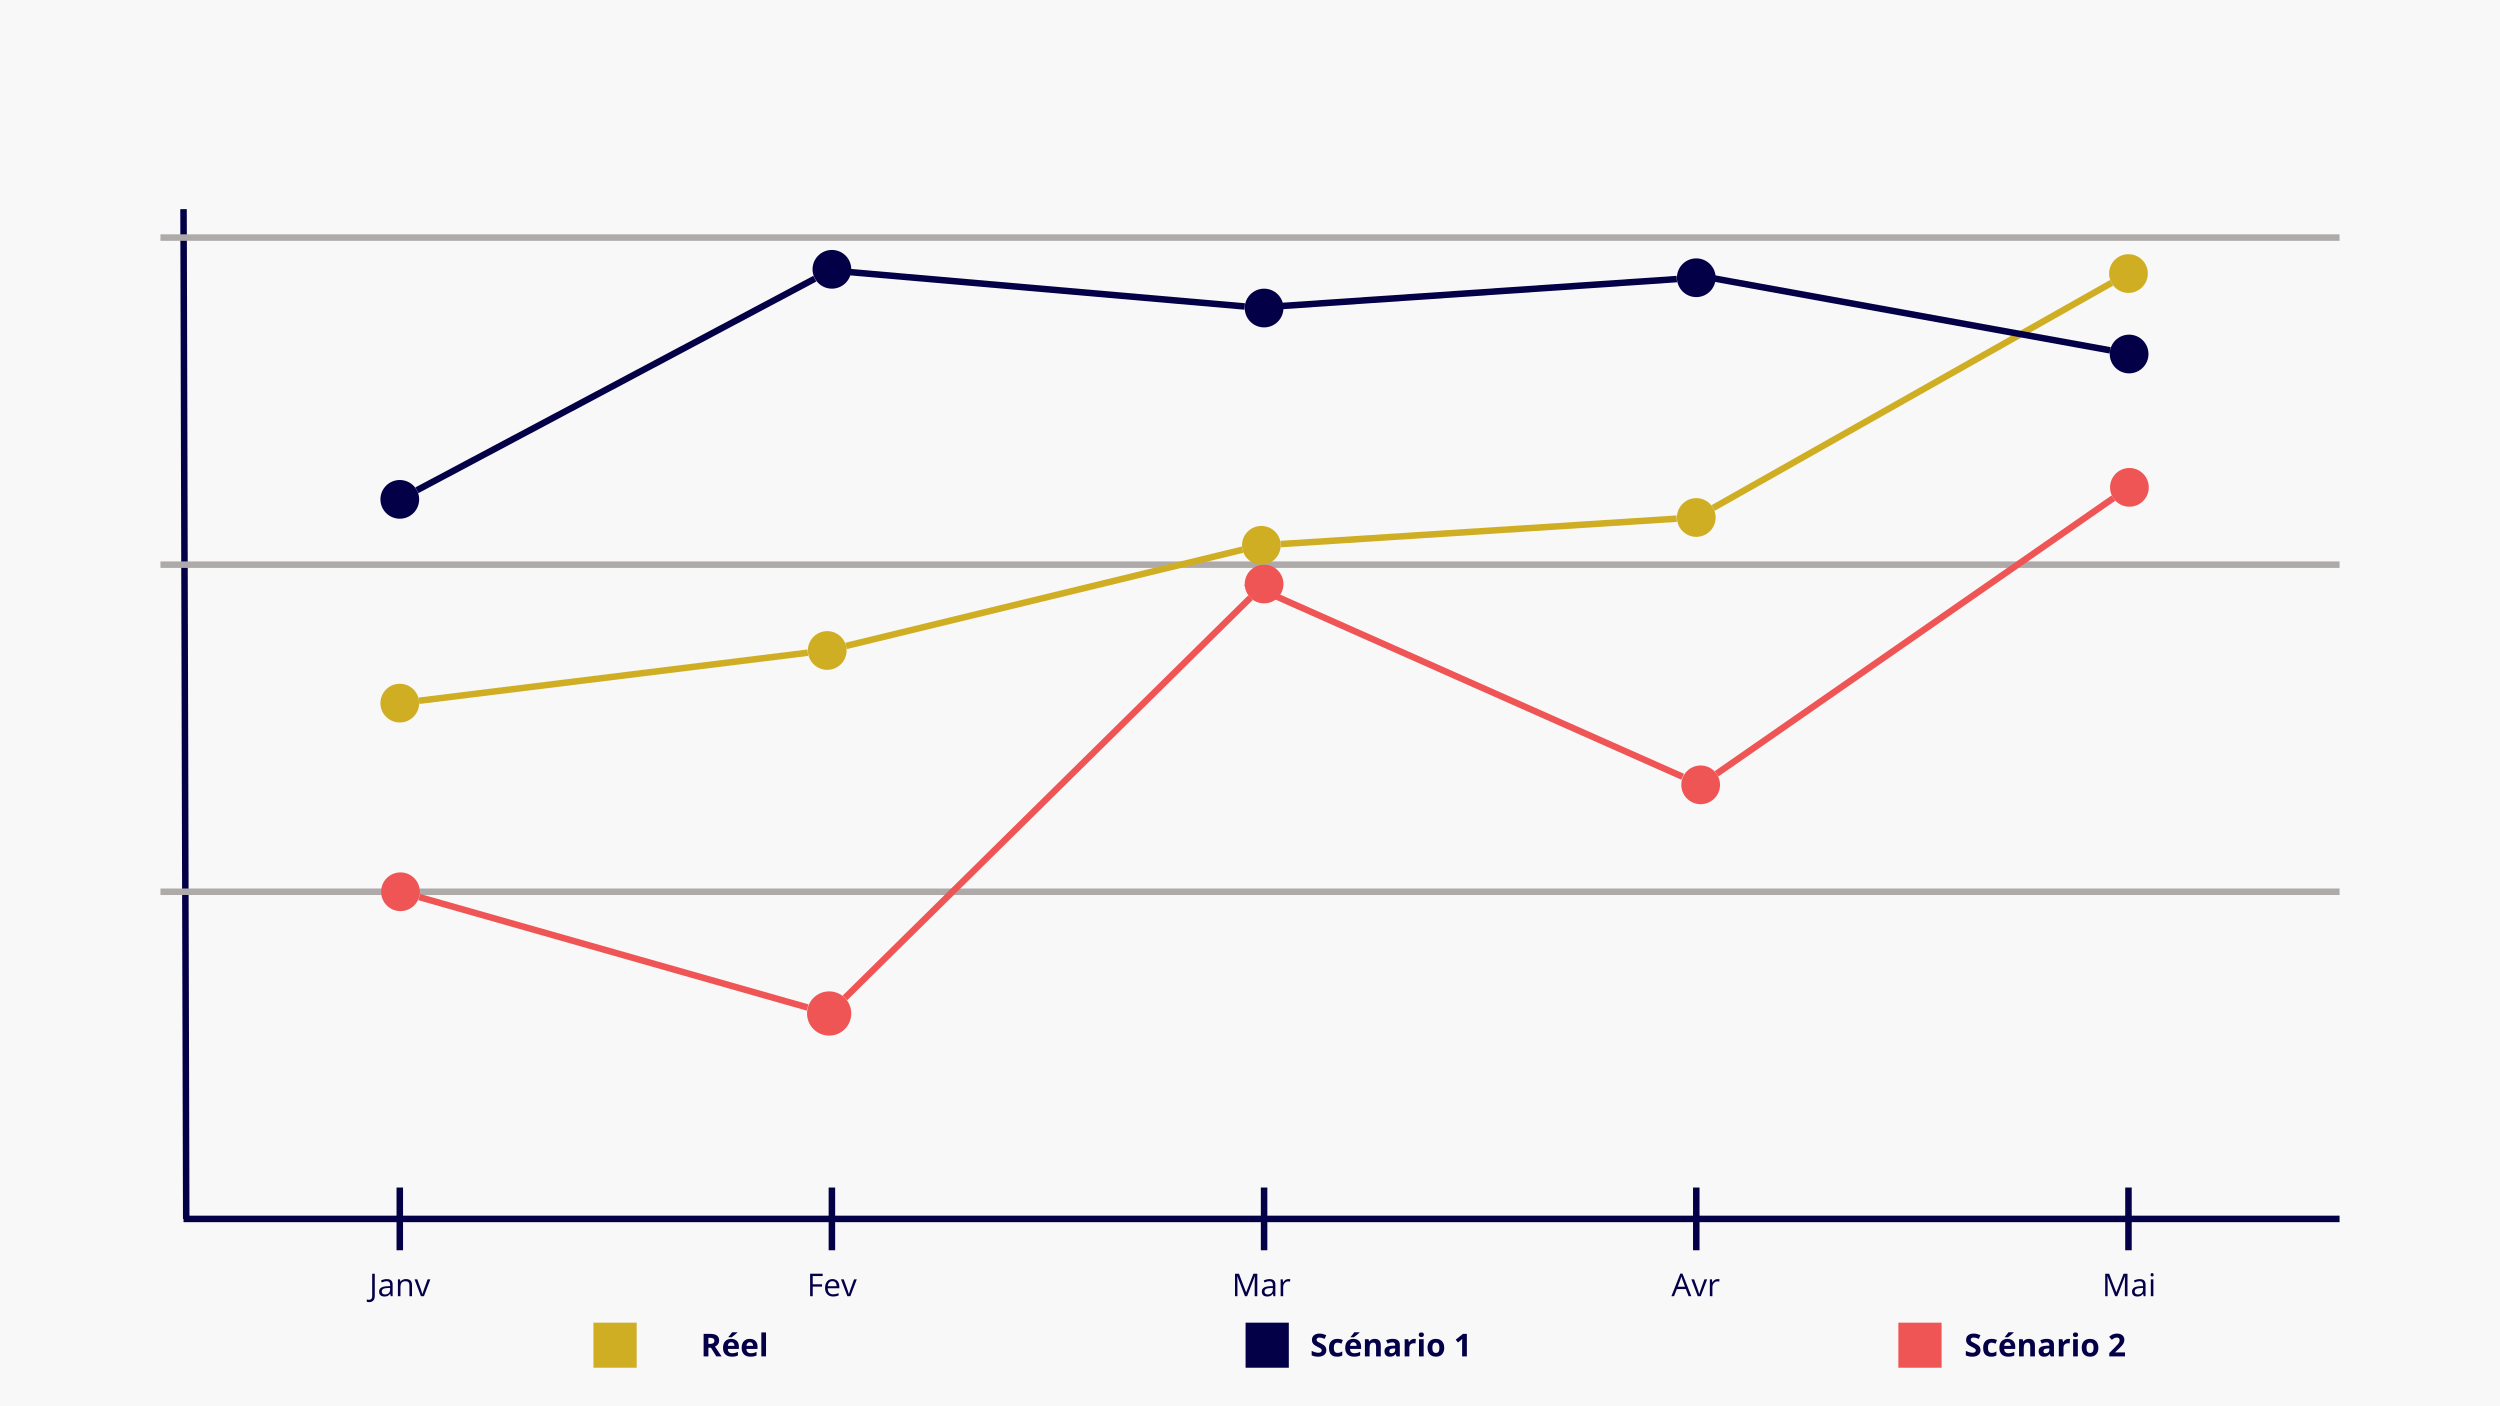 <svg xmlns="http://www.w3.org/2000/svg" xmlns:xlink="http://www.w3.org/1999/xlink" width="1920" zoomAndPan="magnify" viewBox="0 0 1440 810" height="1080" preserveAspectRatio="xMidYMid meet" version="1.0"><defs><g/><clipPath id="b14162677e"><path d="M 219.52 502.5 L 241.828 502.5 L 241.828 524.809 L 219.52 524.809 Z M 219.52 502.5 " clip-rule="nonzero"/></clipPath><clipPath id="ed905ee0e8"><path d="M 230.672 502.5 C 224.512 502.5 219.52 507.492 219.52 513.652 C 219.52 519.816 224.512 524.809 230.672 524.809 C 236.832 524.809 241.828 519.816 241.828 513.652 C 241.828 507.492 236.832 502.5 230.672 502.5 Z M 230.672 502.5 " clip-rule="nonzero"/></clipPath><clipPath id="fab4d862e2"><path d="M 464.848 571.027 L 490.332 571.027 L 490.332 596.512 L 464.848 596.512 Z M 464.848 571.027 " clip-rule="nonzero"/></clipPath><clipPath id="5b391f62f9"><path d="M 477.59 571.027 C 470.551 571.027 464.848 576.734 464.848 583.77 C 464.848 590.809 470.551 596.512 477.59 596.512 C 484.625 596.512 490.332 590.809 490.332 583.77 C 490.332 576.734 484.625 571.027 477.59 571.027 Z M 477.59 571.027 " clip-rule="nonzero"/></clipPath><clipPath id="068074ed21"><path d="M 716.961 325.246 L 739.27 325.246 L 739.27 347.555 L 716.961 347.555 Z M 716.961 325.246 " clip-rule="nonzero"/></clipPath><clipPath id="a3072971ea"><path d="M 728.117 325.246 C 721.957 325.246 716.961 330.242 716.961 336.402 C 716.961 342.562 721.957 347.555 728.117 347.555 C 734.277 347.555 739.27 342.562 739.27 336.402 C 739.27 330.242 734.277 325.246 728.117 325.246 Z M 728.117 325.246 " clip-rule="nonzero"/></clipPath><clipPath id="e49fbb788a"><path d="M 968.422 440.91 L 990.73 440.91 L 990.73 463.219 L 968.422 463.219 Z M 968.422 440.91 " clip-rule="nonzero"/></clipPath><clipPath id="2dffd4975e"><path d="M 979.578 440.91 C 973.418 440.91 968.422 445.906 968.422 452.066 C 968.422 458.227 973.418 463.219 979.578 463.219 C 985.738 463.219 990.73 458.227 990.73 452.066 C 990.73 445.906 985.738 440.91 979.578 440.91 Z M 979.578 440.91 " clip-rule="nonzero"/></clipPath><clipPath id="eb534c75f6"><path d="M 1215.387 269.562 L 1237.695 269.562 L 1237.695 291.871 L 1215.387 291.871 Z M 1215.387 269.562 " clip-rule="nonzero"/></clipPath><clipPath id="fe3768826f"><path d="M 1226.543 269.562 C 1220.383 269.562 1215.387 274.555 1215.387 280.715 C 1215.387 286.879 1220.383 291.871 1226.543 291.871 C 1232.703 291.871 1237.695 286.879 1237.695 280.715 C 1237.695 274.555 1232.703 269.562 1226.543 269.562 Z M 1226.543 269.562 " clip-rule="nonzero"/></clipPath><clipPath id="956a7b3008"><path d="M 219.125 393.844 L 241.438 393.844 L 241.438 416.156 L 219.125 416.156 Z M 219.125 393.844 " clip-rule="nonzero"/></clipPath><clipPath id="932f23157e"><path d="M 230.281 393.844 C 224.121 393.844 219.125 398.84 219.125 405 C 219.125 411.16 224.121 416.156 230.281 416.156 C 236.441 416.156 241.438 411.16 241.438 405 C 241.438 398.84 236.441 393.844 230.281 393.844 Z M 230.281 393.844 " clip-rule="nonzero"/></clipPath><clipPath id="f46eef8274"><path d="M 465.328 363.527 L 487.637 363.527 L 487.637 385.836 L 465.328 385.836 Z M 465.328 363.527 " clip-rule="nonzero"/></clipPath><clipPath id="acad2a37f3"><path d="M 476.484 363.527 C 470.324 363.527 465.328 368.52 465.328 374.68 C 465.328 380.844 470.324 385.836 476.484 385.836 C 482.645 385.836 487.637 380.844 487.637 374.68 C 487.637 368.52 482.645 363.527 476.484 363.527 Z M 476.484 363.527 " clip-rule="nonzero"/></clipPath><clipPath id="c077812c6d"><path d="M 715.387 302.938 L 737.695 302.938 L 737.695 325.246 L 715.387 325.246 Z M 715.387 302.938 " clip-rule="nonzero"/></clipPath><clipPath id="2cbd0bb36a"><path d="M 726.543 302.938 C 720.383 302.938 715.387 307.93 715.387 314.09 C 715.387 320.254 720.383 325.246 726.543 325.246 C 732.703 325.246 737.695 320.254 737.695 314.09 C 737.695 307.93 732.703 302.938 726.543 302.938 Z M 726.543 302.938 " clip-rule="nonzero"/></clipPath><clipPath id="e9ab6a3557"><path d="M 965.902 286.918 L 988.211 286.918 L 988.211 309.227 L 965.902 309.227 Z M 965.902 286.918 " clip-rule="nonzero"/></clipPath><clipPath id="6f7463ae41"><path d="M 977.059 286.918 C 970.898 286.918 965.902 291.914 965.902 298.074 C 965.902 304.234 970.898 309.227 977.059 309.227 C 983.219 309.227 988.211 304.234 988.211 298.074 C 988.211 291.914 983.219 286.918 977.059 286.918 Z M 977.059 286.918 " clip-rule="nonzero"/></clipPath><clipPath id="fe2521287c"><path d="M 1214.844 146.414 L 1237.152 146.414 L 1237.152 168.727 L 1214.844 168.727 Z M 1214.844 146.414 " clip-rule="nonzero"/></clipPath><clipPath id="a695e26b4a"><path d="M 1226 146.414 C 1219.836 146.414 1214.844 151.41 1214.844 157.57 C 1214.844 163.73 1219.836 168.727 1226 168.727 C 1232.16 168.727 1237.152 163.73 1237.152 157.57 C 1237.152 151.41 1232.16 146.414 1226 146.414 Z M 1226 146.414 " clip-rule="nonzero"/></clipPath><clipPath id="077741bcb7"><path d="M 219.125 276.477 L 241.438 276.477 L 241.438 298.785 L 219.125 298.785 Z M 219.125 276.477 " clip-rule="nonzero"/></clipPath><clipPath id="13ea40fb9d"><path d="M 230.281 276.477 C 224.121 276.477 219.125 281.469 219.125 287.633 C 219.125 293.793 224.121 298.785 230.281 298.785 C 236.441 298.785 241.438 293.793 241.438 287.633 C 241.438 281.469 236.441 276.477 230.281 276.477 Z M 230.281 276.477 " clip-rule="nonzero"/></clipPath><clipPath id="fc87117de8"><path d="M 468.023 143.965 L 490.332 143.965 L 490.332 166.273 L 468.023 166.273 Z M 468.023 143.965 " clip-rule="nonzero"/></clipPath><clipPath id="2c56043f65"><path d="M 479.176 143.965 C 473.016 143.965 468.023 148.961 468.023 155.121 C 468.023 161.281 473.016 166.273 479.176 166.273 C 485.336 166.273 490.332 161.281 490.332 155.121 C 490.332 148.961 485.336 143.965 479.176 143.965 Z M 479.176 143.965 " clip-rule="nonzero"/></clipPath><clipPath id="5dda8f34dd"><path d="M 716.961 166.273 L 739.27 166.273 L 739.27 188.586 L 716.961 188.586 Z M 716.961 166.273 " clip-rule="nonzero"/></clipPath><clipPath id="8d7c6c1cb3"><path d="M 728.117 166.273 C 721.957 166.273 716.961 171.27 716.961 177.43 C 716.961 183.59 721.957 188.586 728.117 188.586 C 734.277 188.586 739.27 183.59 739.27 177.43 C 739.27 171.27 734.277 166.273 728.117 166.273 Z M 728.117 166.273 " clip-rule="nonzero"/></clipPath><clipPath id="e0d68db655"><path d="M 965.902 148.824 L 988.211 148.824 L 988.211 171.133 L 965.902 171.133 Z M 965.902 148.824 " clip-rule="nonzero"/></clipPath><clipPath id="116696b0b7"><path d="M 977.059 148.824 C 970.898 148.824 965.902 153.816 965.902 159.977 C 965.902 166.137 970.898 171.133 977.059 171.133 C 983.219 171.133 988.211 166.137 988.211 159.977 C 988.211 153.816 983.219 148.824 977.059 148.824 Z M 977.059 148.824 " clip-rule="nonzero"/></clipPath><clipPath id="30397d157c"><path d="M 1215.211 192.758 L 1237.52 192.758 L 1237.52 215.066 L 1215.211 215.066 Z M 1215.211 192.758 " clip-rule="nonzero"/></clipPath><clipPath id="32f460d859"><path d="M 1226.363 192.758 C 1220.203 192.758 1215.211 197.754 1215.211 203.914 C 1215.211 210.074 1220.203 215.066 1226.363 215.066 C 1232.523 215.066 1237.52 210.074 1237.52 203.914 C 1237.52 197.754 1232.523 192.758 1226.363 192.758 Z M 1226.363 192.758 " clip-rule="nonzero"/></clipPath><clipPath id="904d2589c5"><path d="M 341.816 761.871 L 366.727 761.871 L 366.727 787.828 L 341.816 787.828 Z M 341.816 761.871 " clip-rule="nonzero"/></clipPath><clipPath id="d658c2adec"><path d="M 717.453 761.871 L 742.363 761.871 L 742.363 787.828 L 717.453 787.828 Z M 717.453 761.871 " clip-rule="nonzero"/></clipPath><clipPath id="f597dbb67c"><path d="M 1093.453 761.871 L 1118.363 761.871 L 1118.363 787.828 L 1093.453 787.828 Z M 1093.453 761.871 " clip-rule="nonzero"/></clipPath></defs><rect x="-144" width="1728" fill="#ffffff" y="-81" height="972" fill-opacity="1"/><rect x="-144" width="1728" fill="#f8f8f8" y="-81" height="972" fill-opacity="1"/><path stroke-linecap="butt" transform="matrix(0.75, 0, 0, 0.75, 105.718, 700.218)" fill="none" stroke-linejoin="miter" d="M 0.001 2.501 L 1655.829 2.501 " stroke="#030047" stroke-width="5" stroke-opacity="1" stroke-miterlimit="4"/><path stroke-linecap="butt" transform="matrix(0.002, 0.75, -0.75, 0.002, 107.59, 120.474)" fill="none" stroke-linejoin="miter" d="M -0.003 2.5 L 775.495 2.502 " stroke="#030047" stroke-width="5" stroke-opacity="1" stroke-miterlimit="4"/><path stroke-linecap="butt" transform="matrix(0.75, 0, 0, 0.75, 92.411, 511.779)" fill="none" stroke-linejoin="miter" d="M -0.002 2.497 L 1673.571 2.497 " stroke="#afaaaa" stroke-width="5" stroke-opacity="1" stroke-miterlimit="4"/><path stroke-linecap="butt" transform="matrix(0.75, 0, 0, 0.75, 92.411, 323.371)" fill="none" stroke-linejoin="miter" d="M -0.002 2.5 L 1673.571 2.5 " stroke="#afaaaa" stroke-width="5" stroke-opacity="1" stroke-miterlimit="4"/><path stroke-linecap="butt" transform="matrix(0.75, 0, 0, 0.75, 92.411, 134.963)" fill="none" stroke-linejoin="miter" d="M -0.002 2.502 L 1673.571 2.502 " stroke="#afaaaa" stroke-width="5" stroke-opacity="1" stroke-miterlimit="4"/><g clip-path="url(#b14162677e)"><g clip-path="url(#ed905ee0e8)"><path fill="#ef5555" d="M 219.52 502.5 L 241.828 502.5 L 241.828 524.809 L 219.52 524.809 Z M 219.52 502.5 " fill-opacity="1" fill-rule="nonzero"/></g></g><path stroke-linecap="butt" transform="matrix(0, 0.75, -0.75, 0, 232.154, 684.035)" fill="none" stroke-linejoin="miter" d="M 0.001 2.498 L 48.162 2.498 " stroke="#030047" stroke-width="5" stroke-opacity="1" stroke-miterlimit="4"/><path stroke-linecap="butt" transform="matrix(0, 0.75, -0.75, 0, 481.049, 684.035)" fill="none" stroke-linejoin="miter" d="M 0.001 2.498 L 48.162 2.498 " stroke="#030047" stroke-width="5" stroke-opacity="1" stroke-miterlimit="4"/><path stroke-linecap="butt" transform="matrix(0, 0.75, -0.75, 0, 729.99, 684.035)" fill="none" stroke-linejoin="miter" d="M 0.001 2.502 L 48.162 2.502 " stroke="#030047" stroke-width="5" stroke-opacity="1" stroke-miterlimit="4"/><path stroke-linecap="butt" transform="matrix(0, 0.75, -0.75, 0, 978.931, 684.035)" fill="none" stroke-linejoin="miter" d="M 0.001 2.501 L 48.162 2.501 " stroke="#030047" stroke-width="5" stroke-opacity="1" stroke-miterlimit="4"/><path stroke-linecap="butt" transform="matrix(0, 0.75, -0.75, 0, 1227.871, 684.035)" fill="none" stroke-linejoin="miter" d="M 0.001 2.5 L 48.162 2.5 " stroke="#030047" stroke-width="5" stroke-opacity="1" stroke-miterlimit="4"/><g clip-path="url(#fab4d862e2)"><g clip-path="url(#5b391f62f9)"><path fill="#ef5555" d="M 464.848 571.027 L 490.332 571.027 L 490.332 596.512 L 464.848 596.512 Z M 464.848 571.027 " fill-opacity="1" fill-rule="nonzero"/></g></g><g clip-path="url(#068074ed21)"><g clip-path="url(#a3072971ea)"><path fill="#ef5555" d="M 716.961 325.246 L 739.27 325.246 L 739.27 347.555 L 716.961 347.555 Z M 716.961 325.246 " fill-opacity="1" fill-rule="nonzero"/></g></g><g clip-path="url(#e49fbb788a)"><g clip-path="url(#2dffd4975e)"><path fill="#ef5555" d="M 968.422 440.91 L 990.73 440.91 L 990.73 463.219 L 968.422 463.219 Z M 968.422 440.91 " fill-opacity="1" fill-rule="nonzero"/></g></g><g clip-path="url(#eb534c75f6)"><g clip-path="url(#fe3768826f)"><path fill="#ef5555" d="M 1215.387 269.562 L 1237.695 269.562 L 1237.695 291.871 L 1215.387 291.871 Z M 1215.387 269.562 " fill-opacity="1" fill-rule="nonzero"/></g></g><g clip-path="url(#956a7b3008)"><g clip-path="url(#932f23157e)"><path fill="#cfae23" d="M 219.125 393.844 L 241.438 393.844 L 241.438 416.156 L 219.125 416.156 Z M 219.125 393.844 " fill-opacity="1" fill-rule="nonzero"/></g></g><g clip-path="url(#f46eef8274)"><g clip-path="url(#acad2a37f3)"><path fill="#cfae23" d="M 465.328 363.527 L 487.637 363.527 L 487.637 385.836 L 465.328 385.836 Z M 465.328 363.527 " fill-opacity="1" fill-rule="nonzero"/></g></g><g clip-path="url(#c077812c6d)"><g clip-path="url(#2cbd0bb36a)"><path fill="#cfae23" d="M 715.387 302.938 L 737.695 302.938 L 737.695 325.246 L 715.387 325.246 Z M 715.387 302.938 " fill-opacity="1" fill-rule="nonzero"/></g></g><g clip-path="url(#e9ab6a3557)"><g clip-path="url(#6f7463ae41)"><path fill="#cfae23" d="M 965.902 286.918 L 988.211 286.918 L 988.211 309.227 L 965.902 309.227 Z M 965.902 286.918 " fill-opacity="1" fill-rule="nonzero"/></g></g><g clip-path="url(#fe2521287c)"><g clip-path="url(#a695e26b4a)"><path fill="#cfae23" d="M 1214.844 146.414 L 1237.152 146.414 L 1237.152 168.727 L 1214.844 168.727 Z M 1214.844 146.414 " fill-opacity="1" fill-rule="nonzero"/></g></g><g clip-path="url(#077741bcb7)"><g clip-path="url(#13ea40fb9d)"><path fill="#030047" d="M 219.125 276.477 L 241.438 276.477 L 241.438 298.785 L 219.125 298.785 Z M 219.125 276.477 " fill-opacity="1" fill-rule="nonzero"/></g></g><g clip-path="url(#fc87117de8)"><g clip-path="url(#2c56043f65)"><path fill="#030047" d="M 468.023 143.965 L 490.332 143.965 L 490.332 166.273 L 468.023 166.273 Z M 468.023 143.965 " fill-opacity="1" fill-rule="nonzero"/></g></g><g clip-path="url(#5dda8f34dd)"><g clip-path="url(#8d7c6c1cb3)"><path fill="#030047" d="M 716.961 166.273 L 739.27 166.273 L 739.27 188.586 L 716.961 188.586 Z M 716.961 166.273 " fill-opacity="1" fill-rule="nonzero"/></g></g><g clip-path="url(#e0d68db655)"><g clip-path="url(#116696b0b7)"><path fill="#030047" d="M 965.902 148.824 L 988.211 148.824 L 988.211 171.133 L 965.902 171.133 Z M 965.902 148.824 " fill-opacity="1" fill-rule="nonzero"/></g></g><g clip-path="url(#30397d157c)"><g clip-path="url(#32f460d859)"><path fill="#030047" d="M 1215.211 192.758 L 1237.52 192.758 L 1237.52 215.066 L 1215.211 215.066 Z M 1215.211 192.758 " fill-opacity="1" fill-rule="nonzero"/></g></g><path stroke-linecap="butt" transform="matrix(0.721, 0.205, -0.205, 0.721, 241.917, 514.899)" fill="none" stroke-linejoin="miter" d="M 0.001 2.5 L 310.368 2.498 " stroke="#ef5555" stroke-width="5" stroke-opacity="1" stroke-miterlimit="4"/><path stroke-linecap="butt" transform="matrix(0.534, -0.527, 0.527, 0.534, 485.338, 573.482)" fill="none" stroke-linejoin="miter" d="M 0.001 2.501 L 437.573 2.499 " stroke="#ef5555" stroke-width="5" stroke-opacity="1" stroke-miterlimit="4"/><path stroke-linecap="butt" transform="matrix(0.685, 0.304, -0.304, 0.685, 718.215, 333.97)" fill="none" stroke-linejoin="miter" d="M -0.001 2.5 L 367.521 2.501 " stroke="#ef5555" stroke-width="5" stroke-opacity="1" stroke-miterlimit="4"/><path stroke-linecap="butt" transform="matrix(0.616, -0.428, 0.428, 0.616, 987.674, 444.165)" fill="none" stroke-linejoin="miter" d="M -0.001 2.501 L 371.033 2.497 " stroke="#ef5555" stroke-width="5" stroke-opacity="1" stroke-miterlimit="4"/><path stroke-linecap="butt" transform="matrix(0.744, -0.092, 0.092, 0.744, 241.124, 401.776)" fill="none" stroke-linejoin="miter" d="M -0.002 2.5 L 300.999 2.502 " stroke="#cfae23" stroke-width="5" stroke-opacity="1" stroke-miterlimit="4"/><path stroke-linecap="butt" transform="matrix(0.729, -0.177, 0.177, 0.729, 486.885, 370.231)" fill="none" stroke-linejoin="miter" d="M 0.002 2.502 L 313.308 2.501 " stroke="#cfae23" stroke-width="5" stroke-opacity="1" stroke-miterlimit="4"/><path stroke-linecap="butt" transform="matrix(0.748, -0.048, 0.048, 0.748, 737.554, 311.509)" fill="none" stroke-linejoin="miter" d="M -0.002 2.499 L 304.958 2.5 " stroke="#cfae23" stroke-width="5" stroke-opacity="1" stroke-miterlimit="4"/><path stroke-linecap="butt" transform="matrix(0.653, -0.369, 0.369, 0.653, 985.851, 290.955)" fill="none" stroke-linejoin="miter" d="M 0.002 2.498 L 351.388 2.499 " stroke="#cfae23" stroke-width="5" stroke-opacity="1" stroke-miterlimit="4"/><path stroke-linecap="butt" transform="matrix(0.662, -0.352, 0.352, 0.662, 239.248, 280.732)" fill="none" stroke-linejoin="miter" d="M 0 2.5 L 346.21 2.501 " stroke="#030047" stroke-width="5" stroke-opacity="1" stroke-miterlimit="4"/><path stroke-linecap="butt" transform="matrix(0.747, 0.065, -0.065, 0.747, 479.087, 153.954)" fill="none" stroke-linejoin="miter" d="M 0 2.498 L 318.629 2.498 " stroke="#030047" stroke-width="5" stroke-opacity="1" stroke-miterlimit="4"/><path stroke-linecap="butt" transform="matrix(0.748, -0.051, 0.051, 0.748, 728.131, 175.07)" fill="none" stroke-linejoin="miter" d="M -0.001 2.5 L 317.631 2.498 " stroke="#030047" stroke-width="5" stroke-opacity="1" stroke-miterlimit="4"/><path stroke-linecap="butt" transform="matrix(0.738, 0.134, -0.134, 0.738, 977.063, 156.624)" fill="none" stroke-linejoin="miter" d="M -0.001 2.501 L 323.442 2.499 " stroke="#030047" stroke-width="5" stroke-opacity="1" stroke-miterlimit="4"/><g clip-path="url(#904d2589c5)"><path fill="#cfae23" d="M 341.816 761.871 L 366.727 761.871 L 366.727 787.848 L 341.816 787.848 Z M 341.816 761.871 " fill-opacity="1" fill-rule="nonzero"/></g><g clip-path="url(#d658c2adec)"><path fill="#030047" d="M 717.453 761.871 L 742.363 761.871 L 742.363 787.848 L 717.453 787.848 Z M 717.453 761.871 " fill-opacity="1" fill-rule="nonzero"/></g><g clip-path="url(#f597dbb67c)"><path fill="#ef5555" d="M 1093.453 761.871 L 1118.363 761.871 L 1118.363 787.848 L 1093.453 787.848 Z M 1093.453 761.871 " fill-opacity="1" fill-rule="nonzero"/></g><g fill="#030047" fill-opacity="1"><g transform="translate(403.659, 781.28)"><g><path d="M 4.375 -7.203 L 5.266 -7.203 C 6.129 -7.203 6.77 -7.348 7.188 -7.641 C 7.602 -7.93 7.812 -8.383 7.812 -9 C 7.812 -9.613 7.598 -10.051 7.172 -10.312 C 6.754 -10.57 6.102 -10.703 5.219 -10.703 L 4.375 -10.703 Z M 4.375 -4.969 L 4.375 0 L 1.625 0 L 1.625 -12.969 L 5.406 -12.969 C 7.164 -12.969 8.469 -12.645 9.312 -12 C 10.156 -11.352 10.578 -10.379 10.578 -9.078 C 10.578 -8.316 10.367 -7.641 9.953 -7.047 C 9.535 -6.453 8.941 -5.984 8.172 -5.641 C 10.117 -2.734 11.391 -0.852 11.984 0 L 8.938 0 L 5.844 -4.969 Z M 4.375 -4.969 "/></g></g><g transform="translate(415.647, 781.28)"><g><path d="M 5.516 -8.172 C 4.941 -8.172 4.492 -7.988 4.172 -7.625 C 3.848 -7.258 3.66 -6.742 3.609 -6.078 L 7.406 -6.078 C 7.395 -6.742 7.223 -7.258 6.891 -7.625 C 6.555 -7.988 6.098 -8.172 5.516 -8.172 Z M 5.906 0.172 C 4.312 0.172 3.062 -0.266 2.156 -1.141 C 1.258 -2.023 0.812 -3.273 0.812 -4.891 C 0.812 -6.547 1.227 -7.828 2.062 -8.734 C 2.895 -9.641 4.039 -10.094 5.5 -10.094 C 6.906 -10.094 8 -9.691 8.781 -8.891 C 9.562 -8.098 9.953 -7 9.953 -5.594 L 9.953 -4.281 L 3.562 -4.281 C 3.582 -3.508 3.805 -2.906 4.234 -2.469 C 4.66 -2.039 5.258 -1.828 6.031 -1.828 C 6.625 -1.828 7.188 -1.891 7.719 -2.016 C 8.25 -2.141 8.805 -2.336 9.391 -2.609 L 9.391 -0.516 C 8.91 -0.285 8.398 -0.113 7.859 0 C 7.328 0.113 6.676 0.172 5.906 0.172 Z M 3.953 -11 L 3.953 -11.234 C 4.973 -12.422 5.672 -13.312 6.047 -13.906 L 9.078 -13.906 L 9.078 -13.719 C 8.766 -13.414 8.238 -12.957 7.5 -12.344 C 6.758 -11.738 6.18 -11.289 5.766 -11 Z M 3.953 -11 "/></g></g><g transform="translate(426.377, 781.28)"><g><path d="M 5.516 -8.172 C 4.941 -8.172 4.492 -7.988 4.172 -7.625 C 3.848 -7.258 3.66 -6.742 3.609 -6.078 L 7.406 -6.078 C 7.395 -6.742 7.223 -7.258 6.891 -7.625 C 6.555 -7.988 6.098 -8.172 5.516 -8.172 Z M 5.906 0.172 C 4.312 0.172 3.062 -0.266 2.156 -1.141 C 1.258 -2.023 0.812 -3.273 0.812 -4.891 C 0.812 -6.547 1.227 -7.828 2.062 -8.734 C 2.895 -9.641 4.039 -10.094 5.5 -10.094 C 6.906 -10.094 8 -9.691 8.781 -8.891 C 9.562 -8.098 9.953 -7 9.953 -5.594 L 9.953 -4.281 L 3.562 -4.281 C 3.582 -3.508 3.805 -2.906 4.234 -2.469 C 4.66 -2.039 5.258 -1.828 6.031 -1.828 C 6.625 -1.828 7.188 -1.891 7.719 -2.016 C 8.25 -2.141 8.805 -2.336 9.391 -2.609 L 9.391 -0.516 C 8.91 -0.285 8.398 -0.113 7.859 0 C 7.328 0.113 6.676 0.172 5.906 0.172 Z M 5.906 0.172 "/></g></g><g transform="translate(437.106, 781.28)"><g><path d="M 4.125 0 L 1.422 0 L 1.422 -13.797 L 4.125 -13.797 Z M 4.125 0 "/></g></g></g><g fill="#030047" fill-opacity="1"><g transform="translate(754.695, 781.28)"><g><path d="M 9.281 -3.594 C 9.281 -2.426 8.859 -1.504 8.016 -0.828 C 7.172 -0.16 6 0.172 4.5 0.172 C 3.113 0.172 1.891 -0.086 0.828 -0.609 L 0.828 -3.156 C 1.703 -2.77 2.441 -2.492 3.047 -2.328 C 3.66 -2.172 4.219 -2.094 4.719 -2.094 C 5.32 -2.094 5.785 -2.207 6.109 -2.438 C 6.43 -2.664 6.594 -3.008 6.594 -3.469 C 6.594 -3.719 6.52 -3.941 6.375 -4.141 C 6.227 -4.336 6.02 -4.523 5.75 -4.703 C 5.477 -4.891 4.914 -5.188 4.062 -5.594 C 3.27 -5.969 2.676 -6.328 2.281 -6.672 C 1.883 -7.016 1.566 -7.41 1.328 -7.859 C 1.098 -8.316 0.984 -8.848 0.984 -9.453 C 0.984 -10.598 1.367 -11.5 2.141 -12.156 C 2.922 -12.812 4 -13.141 5.375 -13.141 C 6.051 -13.141 6.691 -13.062 7.297 -12.906 C 7.91 -12.75 8.551 -12.523 9.219 -12.234 L 8.328 -10.094 C 7.641 -10.375 7.066 -10.57 6.609 -10.688 C 6.16 -10.801 5.719 -10.859 5.281 -10.859 C 4.758 -10.859 4.359 -10.738 4.078 -10.5 C 3.805 -10.258 3.672 -9.941 3.672 -9.547 C 3.672 -9.305 3.723 -9.094 3.828 -8.906 C 3.941 -8.727 4.125 -8.555 4.375 -8.391 C 4.625 -8.223 5.203 -7.922 6.109 -7.484 C 7.328 -6.898 8.16 -6.316 8.609 -5.734 C 9.055 -5.148 9.281 -4.438 9.281 -3.594 Z M 9.281 -3.594 "/></g></g><g transform="translate(764.697, 781.28)"><g><path d="M 5.438 0.172 C 2.352 0.172 0.812 -1.52 0.812 -4.906 C 0.812 -6.582 1.227 -7.863 2.062 -8.75 C 2.906 -9.645 4.113 -10.094 5.688 -10.094 C 6.832 -10.094 7.859 -9.867 8.766 -9.422 L 7.969 -7.328 C 7.539 -7.504 7.145 -7.645 6.781 -7.75 C 6.414 -7.863 6.051 -7.922 5.688 -7.922 C 4.281 -7.922 3.578 -6.922 3.578 -4.922 C 3.578 -2.984 4.281 -2.016 5.688 -2.016 C 6.207 -2.016 6.688 -2.082 7.125 -2.219 C 7.57 -2.352 8.016 -2.57 8.453 -2.875 L 8.453 -0.562 C 8.016 -0.281 7.57 -0.086 7.125 0.016 C 6.688 0.117 6.125 0.172 5.438 0.172 Z M 5.438 0.172 "/></g></g><g transform="translate(774.034, 781.28)"><g><path d="M 5.516 -8.172 C 4.941 -8.172 4.492 -7.988 4.172 -7.625 C 3.848 -7.258 3.66 -6.742 3.609 -6.078 L 7.406 -6.078 C 7.395 -6.742 7.223 -7.258 6.891 -7.625 C 6.555 -7.988 6.098 -8.172 5.516 -8.172 Z M 5.906 0.172 C 4.312 0.172 3.062 -0.266 2.156 -1.141 C 1.258 -2.023 0.812 -3.273 0.812 -4.891 C 0.812 -6.547 1.227 -7.828 2.062 -8.734 C 2.895 -9.641 4.039 -10.094 5.5 -10.094 C 6.906 -10.094 8 -9.691 8.781 -8.891 C 9.562 -8.098 9.953 -7 9.953 -5.594 L 9.953 -4.281 L 3.562 -4.281 C 3.582 -3.508 3.805 -2.906 4.234 -2.469 C 4.66 -2.039 5.258 -1.828 6.031 -1.828 C 6.625 -1.828 7.188 -1.891 7.719 -2.016 C 8.25 -2.141 8.805 -2.336 9.391 -2.609 L 9.391 -0.516 C 8.91 -0.285 8.398 -0.113 7.859 0 C 7.328 0.113 6.676 0.172 5.906 0.172 Z M 3.953 -11 L 3.953 -11.234 C 4.973 -12.422 5.672 -13.312 6.047 -13.906 L 9.078 -13.906 L 9.078 -13.719 C 8.766 -13.414 8.238 -12.957 7.5 -12.344 C 6.758 -11.738 6.18 -11.289 5.766 -11 Z M 3.953 -11 "/></g></g><g transform="translate(784.763, 781.28)"><g><path d="M 10.562 0 L 7.859 0 L 7.859 -5.797 C 7.859 -6.504 7.727 -7.035 7.469 -7.391 C 7.219 -7.754 6.816 -7.938 6.266 -7.938 C 5.516 -7.938 4.969 -7.68 4.625 -7.172 C 4.289 -6.672 4.125 -5.832 4.125 -4.656 L 4.125 0 L 1.422 0 L 1.422 -9.906 L 3.484 -9.906 L 3.844 -8.641 L 4 -8.641 C 4.301 -9.117 4.711 -9.477 5.234 -9.719 C 5.766 -9.969 6.367 -10.094 7.047 -10.094 C 8.203 -10.094 9.078 -9.781 9.672 -9.156 C 10.266 -8.539 10.562 -7.645 10.562 -6.469 Z M 10.562 0 "/></g></g><g transform="translate(796.698, 781.28)"><g><path d="M 7.719 0 L 7.188 -1.344 L 7.125 -1.344 C 6.664 -0.77 6.191 -0.375 5.703 -0.156 C 5.223 0.062 4.598 0.172 3.828 0.172 C 2.879 0.172 2.129 -0.098 1.578 -0.641 C 1.035 -1.18 0.766 -1.957 0.766 -2.969 C 0.766 -4.02 1.129 -4.789 1.859 -5.281 C 2.598 -5.781 3.707 -6.055 5.188 -6.109 L 6.922 -6.172 L 6.922 -6.609 C 6.922 -7.609 6.406 -8.109 5.375 -8.109 C 4.582 -8.109 3.648 -7.867 2.578 -7.391 L 1.688 -9.219 C 2.82 -9.812 4.086 -10.109 5.484 -10.109 C 6.805 -10.109 7.82 -9.816 8.531 -9.234 C 9.238 -8.66 9.594 -7.785 9.594 -6.609 L 9.594 0 Z M 6.922 -4.594 L 5.875 -4.562 C 5.082 -4.531 4.492 -4.383 4.109 -4.125 C 3.723 -3.863 3.531 -3.469 3.531 -2.938 C 3.531 -2.176 3.969 -1.797 4.844 -1.797 C 5.477 -1.797 5.984 -1.973 6.359 -2.328 C 6.734 -2.691 6.922 -3.176 6.922 -3.781 Z M 6.922 -4.594 "/></g></g><g transform="translate(807.667, 781.28)"><g><path d="M 6.953 -10.094 C 7.316 -10.094 7.617 -10.066 7.859 -10.016 L 7.656 -7.484 C 7.438 -7.547 7.172 -7.578 6.859 -7.578 C 5.992 -7.578 5.32 -7.352 4.844 -6.906 C 4.363 -6.457 4.125 -5.836 4.125 -5.047 L 4.125 0 L 1.422 0 L 1.422 -9.906 L 3.469 -9.906 L 3.859 -8.25 L 4 -8.25 C 4.301 -8.801 4.711 -9.242 5.234 -9.578 C 5.766 -9.922 6.336 -10.094 6.953 -10.094 Z M 6.953 -10.094 "/></g></g><g transform="translate(815.913, 781.28)"><g><path d="M 1.297 -12.469 C 1.297 -13.352 1.789 -13.797 2.781 -13.797 C 3.758 -13.797 4.25 -13.352 4.25 -12.469 C 4.25 -12.051 4.125 -11.723 3.875 -11.484 C 3.633 -11.254 3.27 -11.141 2.781 -11.141 C 1.789 -11.141 1.297 -11.582 1.297 -12.469 Z M 4.125 0 L 1.422 0 L 1.422 -9.906 L 4.125 -9.906 Z M 4.125 0 "/></g></g><g transform="translate(821.455, 781.28)"><g><path d="M 3.578 -4.969 C 3.578 -3.988 3.738 -3.25 4.062 -2.75 C 4.383 -2.25 4.906 -2 5.625 -2 C 6.352 -2 6.875 -2.25 7.188 -2.75 C 7.5 -3.25 7.656 -3.988 7.656 -4.969 C 7.656 -5.945 7.492 -6.68 7.172 -7.172 C 6.859 -7.672 6.336 -7.922 5.609 -7.922 C 4.891 -7.922 4.367 -7.676 4.047 -7.188 C 3.734 -6.695 3.578 -5.957 3.578 -4.969 Z M 10.422 -4.969 C 10.422 -3.352 9.992 -2.094 9.141 -1.188 C 8.297 -0.281 7.113 0.172 5.594 0.172 C 4.645 0.172 3.805 -0.035 3.078 -0.453 C 2.348 -0.867 1.785 -1.461 1.391 -2.234 C 1.004 -3.016 0.812 -3.926 0.812 -4.969 C 0.812 -6.594 1.234 -7.852 2.078 -8.75 C 2.922 -9.645 4.109 -10.094 5.641 -10.094 C 6.598 -10.094 7.438 -9.883 8.156 -9.469 C 8.883 -9.062 9.441 -8.469 9.828 -7.688 C 10.223 -6.914 10.422 -6.008 10.422 -4.969 Z M 10.422 -4.969 "/></g></g><g transform="translate(832.698, 781.28)"><g/></g><g transform="translate(837.416, 781.28)"><g><path d="M 7.5 0 L 4.766 0 L 4.766 -7.5 L 4.781 -8.734 L 4.828 -10.078 C 4.379 -9.617 4.066 -9.32 3.891 -9.188 L 2.391 -7.984 L 1.078 -9.641 L 5.25 -12.969 L 7.5 -12.969 Z M 7.5 0 "/></g></g></g><g fill="#030047" fill-opacity="1"><g transform="translate(1131.486, 781.28)"><g><path d="M 9.281 -3.594 C 9.281 -2.426 8.859 -1.504 8.016 -0.828 C 7.172 -0.16 6 0.172 4.5 0.172 C 3.113 0.172 1.891 -0.086 0.828 -0.609 L 0.828 -3.156 C 1.703 -2.77 2.441 -2.492 3.047 -2.328 C 3.66 -2.172 4.219 -2.094 4.719 -2.094 C 5.32 -2.094 5.785 -2.207 6.109 -2.438 C 6.43 -2.664 6.594 -3.008 6.594 -3.469 C 6.594 -3.719 6.52 -3.941 6.375 -4.141 C 6.227 -4.336 6.02 -4.523 5.75 -4.703 C 5.477 -4.891 4.914 -5.188 4.062 -5.594 C 3.27 -5.969 2.676 -6.328 2.281 -6.672 C 1.883 -7.016 1.566 -7.41 1.328 -7.859 C 1.098 -8.316 0.984 -8.848 0.984 -9.453 C 0.984 -10.598 1.367 -11.5 2.141 -12.156 C 2.922 -12.812 4 -13.141 5.375 -13.141 C 6.051 -13.141 6.691 -13.062 7.297 -12.906 C 7.91 -12.75 8.551 -12.523 9.219 -12.234 L 8.328 -10.094 C 7.641 -10.375 7.066 -10.57 6.609 -10.688 C 6.16 -10.801 5.719 -10.859 5.281 -10.859 C 4.758 -10.859 4.359 -10.738 4.078 -10.5 C 3.805 -10.258 3.672 -9.941 3.672 -9.547 C 3.672 -9.305 3.723 -9.094 3.828 -8.906 C 3.941 -8.727 4.125 -8.555 4.375 -8.391 C 4.625 -8.223 5.203 -7.922 6.109 -7.484 C 7.328 -6.898 8.16 -6.316 8.609 -5.734 C 9.055 -5.148 9.281 -4.438 9.281 -3.594 Z M 9.281 -3.594 "/></g></g><g transform="translate(1141.488, 781.28)"><g><path d="M 5.438 0.172 C 2.352 0.172 0.812 -1.52 0.812 -4.906 C 0.812 -6.582 1.227 -7.863 2.062 -8.75 C 2.906 -9.645 4.113 -10.094 5.688 -10.094 C 6.832 -10.094 7.859 -9.867 8.766 -9.422 L 7.969 -7.328 C 7.539 -7.504 7.145 -7.645 6.781 -7.75 C 6.414 -7.863 6.051 -7.922 5.688 -7.922 C 4.281 -7.922 3.578 -6.922 3.578 -4.922 C 3.578 -2.984 4.281 -2.016 5.688 -2.016 C 6.207 -2.016 6.688 -2.082 7.125 -2.219 C 7.57 -2.352 8.016 -2.57 8.453 -2.875 L 8.453 -0.562 C 8.016 -0.281 7.57 -0.086 7.125 0.016 C 6.688 0.117 6.125 0.172 5.438 0.172 Z M 5.438 0.172 "/></g></g><g transform="translate(1150.825, 781.28)"><g><path d="M 5.516 -8.172 C 4.941 -8.172 4.492 -7.988 4.172 -7.625 C 3.848 -7.258 3.66 -6.742 3.609 -6.078 L 7.406 -6.078 C 7.395 -6.742 7.223 -7.258 6.891 -7.625 C 6.555 -7.988 6.098 -8.172 5.516 -8.172 Z M 5.906 0.172 C 4.312 0.172 3.062 -0.266 2.156 -1.141 C 1.258 -2.023 0.812 -3.273 0.812 -4.891 C 0.812 -6.547 1.227 -7.828 2.062 -8.734 C 2.895 -9.641 4.039 -10.094 5.5 -10.094 C 6.906 -10.094 8 -9.691 8.781 -8.891 C 9.562 -8.098 9.953 -7 9.953 -5.594 L 9.953 -4.281 L 3.562 -4.281 C 3.582 -3.508 3.805 -2.906 4.234 -2.469 C 4.66 -2.039 5.258 -1.828 6.031 -1.828 C 6.625 -1.828 7.188 -1.891 7.719 -2.016 C 8.25 -2.141 8.805 -2.336 9.391 -2.609 L 9.391 -0.516 C 8.91 -0.285 8.398 -0.113 7.859 0 C 7.328 0.113 6.676 0.172 5.906 0.172 Z M 3.953 -11 L 3.953 -11.234 C 4.973 -12.422 5.672 -13.312 6.047 -13.906 L 9.078 -13.906 L 9.078 -13.719 C 8.766 -13.414 8.238 -12.957 7.5 -12.344 C 6.758 -11.738 6.18 -11.289 5.766 -11 Z M 3.953 -11 "/></g></g><g transform="translate(1161.554, 781.28)"><g><path d="M 10.562 0 L 7.859 0 L 7.859 -5.797 C 7.859 -6.504 7.727 -7.035 7.469 -7.391 C 7.219 -7.754 6.816 -7.938 6.266 -7.938 C 5.516 -7.938 4.969 -7.68 4.625 -7.172 C 4.289 -6.672 4.125 -5.832 4.125 -4.656 L 4.125 0 L 1.422 0 L 1.422 -9.906 L 3.484 -9.906 L 3.844 -8.641 L 4 -8.641 C 4.301 -9.117 4.711 -9.477 5.234 -9.719 C 5.766 -9.969 6.367 -10.094 7.047 -10.094 C 8.203 -10.094 9.078 -9.781 9.672 -9.156 C 10.266 -8.539 10.562 -7.645 10.562 -6.469 Z M 10.562 0 "/></g></g><g transform="translate(1173.489, 781.28)"><g><path d="M 7.719 0 L 7.188 -1.344 L 7.125 -1.344 C 6.664 -0.77 6.191 -0.375 5.703 -0.156 C 5.223 0.062 4.598 0.172 3.828 0.172 C 2.879 0.172 2.129 -0.098 1.578 -0.641 C 1.035 -1.18 0.766 -1.957 0.766 -2.969 C 0.766 -4.02 1.129 -4.789 1.859 -5.281 C 2.598 -5.781 3.707 -6.055 5.188 -6.109 L 6.922 -6.172 L 6.922 -6.609 C 6.922 -7.609 6.406 -8.109 5.375 -8.109 C 4.582 -8.109 3.648 -7.867 2.578 -7.391 L 1.688 -9.219 C 2.82 -9.812 4.086 -10.109 5.484 -10.109 C 6.805 -10.109 7.82 -9.816 8.531 -9.234 C 9.238 -8.66 9.594 -7.785 9.594 -6.609 L 9.594 0 Z M 6.922 -4.594 L 5.875 -4.562 C 5.082 -4.531 4.492 -4.383 4.109 -4.125 C 3.723 -3.863 3.531 -3.469 3.531 -2.938 C 3.531 -2.176 3.969 -1.797 4.844 -1.797 C 5.477 -1.797 5.984 -1.973 6.359 -2.328 C 6.734 -2.691 6.922 -3.176 6.922 -3.781 Z M 6.922 -4.594 "/></g></g><g transform="translate(1184.458, 781.28)"><g><path d="M 6.953 -10.094 C 7.316 -10.094 7.617 -10.066 7.859 -10.016 L 7.656 -7.484 C 7.438 -7.547 7.172 -7.578 6.859 -7.578 C 5.992 -7.578 5.32 -7.352 4.844 -6.906 C 4.363 -6.457 4.125 -5.836 4.125 -5.047 L 4.125 0 L 1.422 0 L 1.422 -9.906 L 3.469 -9.906 L 3.859 -8.25 L 4 -8.25 C 4.301 -8.801 4.711 -9.242 5.234 -9.578 C 5.766 -9.922 6.336 -10.094 6.953 -10.094 Z M 6.953 -10.094 "/></g></g><g transform="translate(1192.704, 781.28)"><g><path d="M 1.297 -12.469 C 1.297 -13.352 1.789 -13.797 2.781 -13.797 C 3.758 -13.797 4.25 -13.352 4.25 -12.469 C 4.25 -12.051 4.125 -11.723 3.875 -11.484 C 3.633 -11.254 3.27 -11.141 2.781 -11.141 C 1.789 -11.141 1.297 -11.582 1.297 -12.469 Z M 4.125 0 L 1.422 0 L 1.422 -9.906 L 4.125 -9.906 Z M 4.125 0 "/></g></g><g transform="translate(1198.246, 781.28)"><g><path d="M 3.578 -4.969 C 3.578 -3.988 3.738 -3.25 4.062 -2.75 C 4.383 -2.25 4.906 -2 5.625 -2 C 6.352 -2 6.875 -2.25 7.188 -2.75 C 7.5 -3.25 7.656 -3.988 7.656 -4.969 C 7.656 -5.945 7.492 -6.68 7.172 -7.172 C 6.859 -7.672 6.336 -7.922 5.609 -7.922 C 4.891 -7.922 4.367 -7.676 4.047 -7.188 C 3.734 -6.695 3.578 -5.957 3.578 -4.969 Z M 10.422 -4.969 C 10.422 -3.352 9.992 -2.094 9.141 -1.188 C 8.297 -0.281 7.113 0.172 5.594 0.172 C 4.645 0.172 3.805 -0.035 3.078 -0.453 C 2.348 -0.867 1.785 -1.461 1.391 -2.234 C 1.004 -3.016 0.812 -3.926 0.812 -4.969 C 0.812 -6.594 1.234 -7.852 2.078 -8.75 C 2.922 -9.645 4.109 -10.094 5.641 -10.094 C 6.598 -10.094 7.438 -9.883 8.156 -9.469 C 8.883 -9.062 9.441 -8.469 9.828 -7.688 C 10.223 -6.914 10.422 -6.008 10.422 -4.969 Z M 10.422 -4.969 "/></g></g><g transform="translate(1209.489, 781.28)"><g/></g><g transform="translate(1214.207, 781.28)"><g><path d="M 9.781 0 L 0.734 0 L 0.734 -1.906 L 3.984 -5.188 C 4.941 -6.176 5.566 -6.859 5.859 -7.234 C 6.16 -7.617 6.375 -7.973 6.5 -8.297 C 6.633 -8.629 6.703 -8.969 6.703 -9.312 C 6.703 -9.832 6.555 -10.219 6.266 -10.469 C 5.984 -10.727 5.602 -10.859 5.125 -10.859 C 4.625 -10.859 4.133 -10.742 3.656 -10.516 C 3.188 -10.285 2.695 -9.957 2.188 -9.531 L 0.688 -11.297 C 1.332 -11.836 1.863 -12.219 2.281 -12.438 C 2.695 -12.664 3.148 -12.836 3.641 -12.953 C 4.141 -13.078 4.695 -13.141 5.312 -13.141 C 6.125 -13.141 6.836 -12.992 7.453 -12.703 C 8.078 -12.41 8.562 -12 8.906 -11.469 C 9.25 -10.938 9.422 -10.328 9.422 -9.641 C 9.422 -9.035 9.316 -8.473 9.109 -7.953 C 8.898 -7.43 8.57 -6.895 8.125 -6.344 C 7.688 -5.789 6.914 -5.008 5.812 -4 L 4.141 -2.422 L 4.141 -2.312 L 9.781 -2.312 Z M 9.781 0 "/></g></g></g><g fill="#030047" fill-opacity="1"><g transform="translate(212.683, 746.629)"><g><path d="M -0.109 3.406 C -0.66 3.406 -1.098 3.328 -1.422 3.172 L -1.422 1.891 C -0.992 2.004 -0.555 2.062 -0.109 2.062 C 0.473 2.062 0.914 1.883 1.219 1.531 C 1.531 1.176 1.688 0.664 1.688 0 L 1.688 -12.969 L 3.188 -12.969 L 3.188 -0.125 C 3.188 1 2.898 1.867 2.328 2.484 C 1.766 3.098 0.953 3.406 -0.109 3.406 Z M -0.109 3.406 "/></g></g><g transform="translate(217.533, 746.629)"><g><path d="M 7.531 0 L 7.25 -1.391 L 7.172 -1.391 C 6.68 -0.773 6.195 -0.359 5.719 -0.141 C 5.238 0.066 4.641 0.172 3.922 0.172 C 2.953 0.172 2.191 -0.07 1.641 -0.562 C 1.098 -1.062 0.828 -1.77 0.828 -2.688 C 0.828 -4.645 2.398 -5.672 5.547 -5.766 L 7.188 -5.828 L 7.188 -6.422 C 7.188 -7.191 7.02 -7.754 6.688 -8.109 C 6.363 -8.473 5.844 -8.656 5.125 -8.656 C 4.312 -8.656 3.395 -8.41 2.375 -7.922 L 1.922 -9.047 C 2.398 -9.305 2.926 -9.508 3.5 -9.656 C 4.07 -9.801 4.645 -9.875 5.219 -9.875 C 6.375 -9.875 7.227 -9.613 7.781 -9.094 C 8.344 -8.582 8.625 -7.758 8.625 -6.625 L 8.625 0 Z M 4.219 -1.031 C 5.125 -1.031 5.836 -1.281 6.359 -1.781 C 6.891 -2.289 7.156 -3 7.156 -3.906 L 7.156 -4.781 L 5.688 -4.719 C 4.508 -4.676 3.66 -4.492 3.141 -4.172 C 2.629 -3.848 2.375 -3.348 2.375 -2.672 C 2.375 -2.141 2.535 -1.734 2.859 -1.453 C 3.18 -1.172 3.633 -1.031 4.219 -1.031 Z M 4.219 -1.031 "/></g></g><g transform="translate(227.633, 746.629)"><g><path d="M 8.203 0 L 8.203 -6.281 C 8.203 -7.07 8.02 -7.66 7.656 -8.047 C 7.301 -8.441 6.738 -8.641 5.969 -8.641 C 4.957 -8.641 4.211 -8.363 3.734 -7.812 C 3.266 -7.27 3.031 -6.363 3.031 -5.094 L 3.031 0 L 1.562 0 L 1.562 -9.719 L 2.75 -9.719 L 3 -8.391 L 3.062 -8.391 C 3.363 -8.867 3.785 -9.238 4.328 -9.5 C 4.879 -9.758 5.488 -9.891 6.156 -9.891 C 7.32 -9.891 8.203 -9.609 8.797 -9.047 C 9.391 -8.484 9.688 -7.582 9.688 -6.344 L 9.688 0 Z M 8.203 0 "/></g></g><g transform="translate(238.779, 746.629)"><g><path d="M 3.688 0 L 0 -9.719 L 1.578 -9.719 L 3.672 -3.953 C 4.141 -2.609 4.414 -1.734 4.5 -1.328 L 4.578 -1.328 C 4.641 -1.641 4.844 -2.285 5.188 -3.266 C 5.531 -4.254 6.305 -6.406 7.516 -9.719 L 9.094 -9.719 L 5.406 0 Z M 3.688 0 "/></g></g></g><g fill="#030047" fill-opacity="1"><g transform="translate(464.847, 746.629)"><g><path d="M 3.281 0 L 1.781 0 L 1.781 -12.969 L 9 -12.969 L 9 -11.625 L 3.281 -11.625 L 3.281 -6.875 L 8.656 -6.875 L 8.656 -5.547 L 3.281 -5.547 Z M 3.281 0 "/></g></g><g transform="translate(474.22, 746.629)"><g><path d="M 5.672 0.172 C 4.234 0.172 3.098 -0.266 2.266 -1.141 C 1.43 -2.016 1.016 -3.227 1.016 -4.781 C 1.016 -6.344 1.398 -7.582 2.172 -8.5 C 2.941 -9.426 3.977 -9.891 5.281 -9.891 C 6.5 -9.891 7.461 -9.488 8.172 -8.688 C 8.879 -7.883 9.234 -6.828 9.234 -5.516 L 9.234 -4.594 L 2.547 -4.594 C 2.578 -3.445 2.863 -2.578 3.406 -1.984 C 3.957 -1.398 4.727 -1.109 5.719 -1.109 C 6.758 -1.109 7.797 -1.328 8.828 -1.766 L 8.828 -0.453 C 8.305 -0.223 7.812 -0.062 7.344 0.031 C 6.883 0.125 6.328 0.172 5.672 0.172 Z M 5.266 -8.656 C 4.484 -8.656 3.859 -8.398 3.391 -7.891 C 2.93 -7.391 2.66 -6.691 2.578 -5.797 L 7.656 -5.797 C 7.656 -6.723 7.445 -7.43 7.031 -7.922 C 6.625 -8.41 6.035 -8.656 5.266 -8.656 Z M 5.266 -8.656 "/></g></g><g transform="translate(484.408, 746.629)"><g><path d="M 3.688 0 L 0 -9.719 L 1.578 -9.719 L 3.672 -3.953 C 4.141 -2.609 4.414 -1.734 4.5 -1.328 L 4.578 -1.328 C 4.641 -1.641 4.844 -2.285 5.188 -3.266 C 5.531 -4.254 6.305 -6.406 7.516 -9.719 L 9.094 -9.719 L 5.406 0 Z M 3.688 0 "/></g></g></g><g fill="#030047" fill-opacity="1"><g transform="translate(709.588, 746.629)"><g><path d="M 7.516 0 L 3.125 -11.484 L 3.047 -11.484 C 3.129 -10.578 3.172 -9.5 3.172 -8.25 L 3.172 0 L 1.781 0 L 1.781 -12.969 L 4.047 -12.969 L 8.156 -2.266 L 8.234 -2.266 L 12.359 -12.969 L 14.625 -12.969 L 14.625 0 L 13.109 0 L 13.109 -8.344 C 13.109 -9.301 13.148 -10.344 13.234 -11.469 L 13.172 -11.469 L 8.734 0 Z M 7.516 0 "/></g></g><g transform="translate(725.983, 746.629)"><g><path d="M 7.531 0 L 7.25 -1.391 L 7.172 -1.391 C 6.68 -0.773 6.195 -0.359 5.719 -0.141 C 5.238 0.066 4.641 0.172 3.922 0.172 C 2.953 0.172 2.191 -0.07 1.641 -0.562 C 1.098 -1.062 0.828 -1.77 0.828 -2.688 C 0.828 -4.645 2.398 -5.672 5.547 -5.766 L 7.188 -5.828 L 7.188 -6.422 C 7.188 -7.191 7.02 -7.754 6.688 -8.109 C 6.363 -8.473 5.844 -8.656 5.125 -8.656 C 4.312 -8.656 3.395 -8.41 2.375 -7.922 L 1.922 -9.047 C 2.398 -9.305 2.926 -9.508 3.5 -9.656 C 4.07 -9.801 4.645 -9.875 5.219 -9.875 C 6.375 -9.875 7.227 -9.613 7.781 -9.094 C 8.344 -8.582 8.625 -7.758 8.625 -6.625 L 8.625 0 Z M 4.219 -1.031 C 5.125 -1.031 5.836 -1.281 6.359 -1.781 C 6.891 -2.289 7.156 -3 7.156 -3.906 L 7.156 -4.781 L 5.688 -4.719 C 4.508 -4.676 3.66 -4.492 3.141 -4.172 C 2.629 -3.848 2.375 -3.348 2.375 -2.672 C 2.375 -2.141 2.535 -1.734 2.859 -1.453 C 3.18 -1.172 3.633 -1.031 4.219 -1.031 Z M 4.219 -1.031 "/></g></g><g transform="translate(736.082, 746.629)"><g><path d="M 6 -9.891 C 6.426 -9.891 6.812 -9.852 7.156 -9.781 L 6.953 -8.422 C 6.547 -8.516 6.191 -8.562 5.891 -8.562 C 5.098 -8.562 4.422 -8.238 3.859 -7.594 C 3.305 -6.957 3.031 -6.164 3.031 -5.219 L 3.031 0 L 1.562 0 L 1.562 -9.719 L 2.781 -9.719 L 2.938 -7.922 L 3.016 -7.922 C 3.379 -8.547 3.812 -9.031 4.312 -9.375 C 4.82 -9.719 5.383 -9.891 6 -9.891 Z M 6 -9.891 "/></g></g></g><g fill="#030047" fill-opacity="1"><g transform="translate(962.723, 746.629)"><g><path d="M 9.922 0 L 8.312 -4.125 L 3.125 -4.125 L 1.531 0 L 0 0 L 5.125 -13.016 L 6.391 -13.016 L 11.484 0 Z M 7.844 -5.484 L 6.344 -9.5 C 6.145 -10 5.941 -10.617 5.734 -11.359 C 5.609 -10.797 5.422 -10.176 5.172 -9.5 L 3.656 -5.484 Z M 7.844 -5.484 "/></g></g><g transform="translate(974.215, 746.629)"><g><path d="M 3.688 0 L 0 -9.719 L 1.578 -9.719 L 3.672 -3.953 C 4.141 -2.609 4.414 -1.734 4.5 -1.328 L 4.578 -1.328 C 4.641 -1.641 4.844 -2.285 5.188 -3.266 C 5.531 -4.254 6.305 -6.406 7.516 -9.719 L 9.094 -9.719 L 5.406 0 Z M 3.688 0 "/></g></g><g transform="translate(983.313, 746.629)"><g><path d="M 6 -9.891 C 6.426 -9.891 6.812 -9.852 7.156 -9.781 L 6.953 -8.422 C 6.547 -8.516 6.191 -8.562 5.891 -8.562 C 5.098 -8.562 4.422 -8.238 3.859 -7.594 C 3.305 -6.957 3.031 -6.164 3.031 -5.219 L 3.031 0 L 1.562 0 L 1.562 -9.719 L 2.781 -9.719 L 2.938 -7.922 L 3.016 -7.922 C 3.379 -8.547 3.812 -9.031 4.312 -9.375 C 4.82 -9.719 5.383 -9.891 6 -9.891 Z M 6 -9.891 "/></g></g></g><g fill="#030047" fill-opacity="1"><g transform="translate(1210.817, 746.629)"><g><path d="M 7.516 0 L 3.125 -11.484 L 3.047 -11.484 C 3.129 -10.578 3.172 -9.5 3.172 -8.25 L 3.172 0 L 1.781 0 L 1.781 -12.969 L 4.047 -12.969 L 8.156 -2.266 L 8.234 -2.266 L 12.359 -12.969 L 14.625 -12.969 L 14.625 0 L 13.109 0 L 13.109 -8.344 C 13.109 -9.301 13.148 -10.344 13.234 -11.469 L 13.172 -11.469 L 8.734 0 Z M 7.516 0 "/></g></g><g transform="translate(1227.212, 746.629)"><g><path d="M 7.531 0 L 7.25 -1.391 L 7.172 -1.391 C 6.68 -0.773 6.195 -0.359 5.719 -0.141 C 5.238 0.066 4.641 0.172 3.922 0.172 C 2.953 0.172 2.191 -0.07 1.641 -0.562 C 1.098 -1.062 0.828 -1.77 0.828 -2.688 C 0.828 -4.645 2.398 -5.672 5.547 -5.766 L 7.188 -5.828 L 7.188 -6.422 C 7.188 -7.191 7.02 -7.754 6.688 -8.109 C 6.363 -8.473 5.844 -8.656 5.125 -8.656 C 4.312 -8.656 3.395 -8.41 2.375 -7.922 L 1.922 -9.047 C 2.398 -9.305 2.926 -9.508 3.5 -9.656 C 4.07 -9.801 4.645 -9.875 5.219 -9.875 C 6.375 -9.875 7.227 -9.613 7.781 -9.094 C 8.344 -8.582 8.625 -7.758 8.625 -6.625 L 8.625 0 Z M 4.219 -1.031 C 5.125 -1.031 5.836 -1.281 6.359 -1.781 C 6.891 -2.289 7.156 -3 7.156 -3.906 L 7.156 -4.781 L 5.688 -4.719 C 4.508 -4.676 3.66 -4.492 3.141 -4.172 C 2.629 -3.848 2.375 -3.348 2.375 -2.672 C 2.375 -2.141 2.535 -1.734 2.859 -1.453 C 3.18 -1.172 3.633 -1.031 4.219 -1.031 Z M 4.219 -1.031 "/></g></g><g transform="translate(1237.312, 746.629)"><g><path d="M 3.031 0 L 1.562 0 L 1.562 -9.719 L 3.031 -9.719 Z M 1.438 -12.344 C 1.438 -12.688 1.52 -12.938 1.688 -13.094 C 1.852 -13.25 2.062 -13.328 2.312 -13.328 C 2.539 -13.328 2.738 -13.242 2.906 -13.078 C 3.082 -12.922 3.172 -12.676 3.172 -12.344 C 3.172 -12.02 3.082 -11.773 2.906 -11.609 C 2.738 -11.441 2.539 -11.359 2.312 -11.359 C 2.062 -11.359 1.852 -11.441 1.688 -11.609 C 1.52 -11.773 1.438 -12.02 1.438 -12.344 Z M 1.438 -12.344 "/></g></g></g></svg>